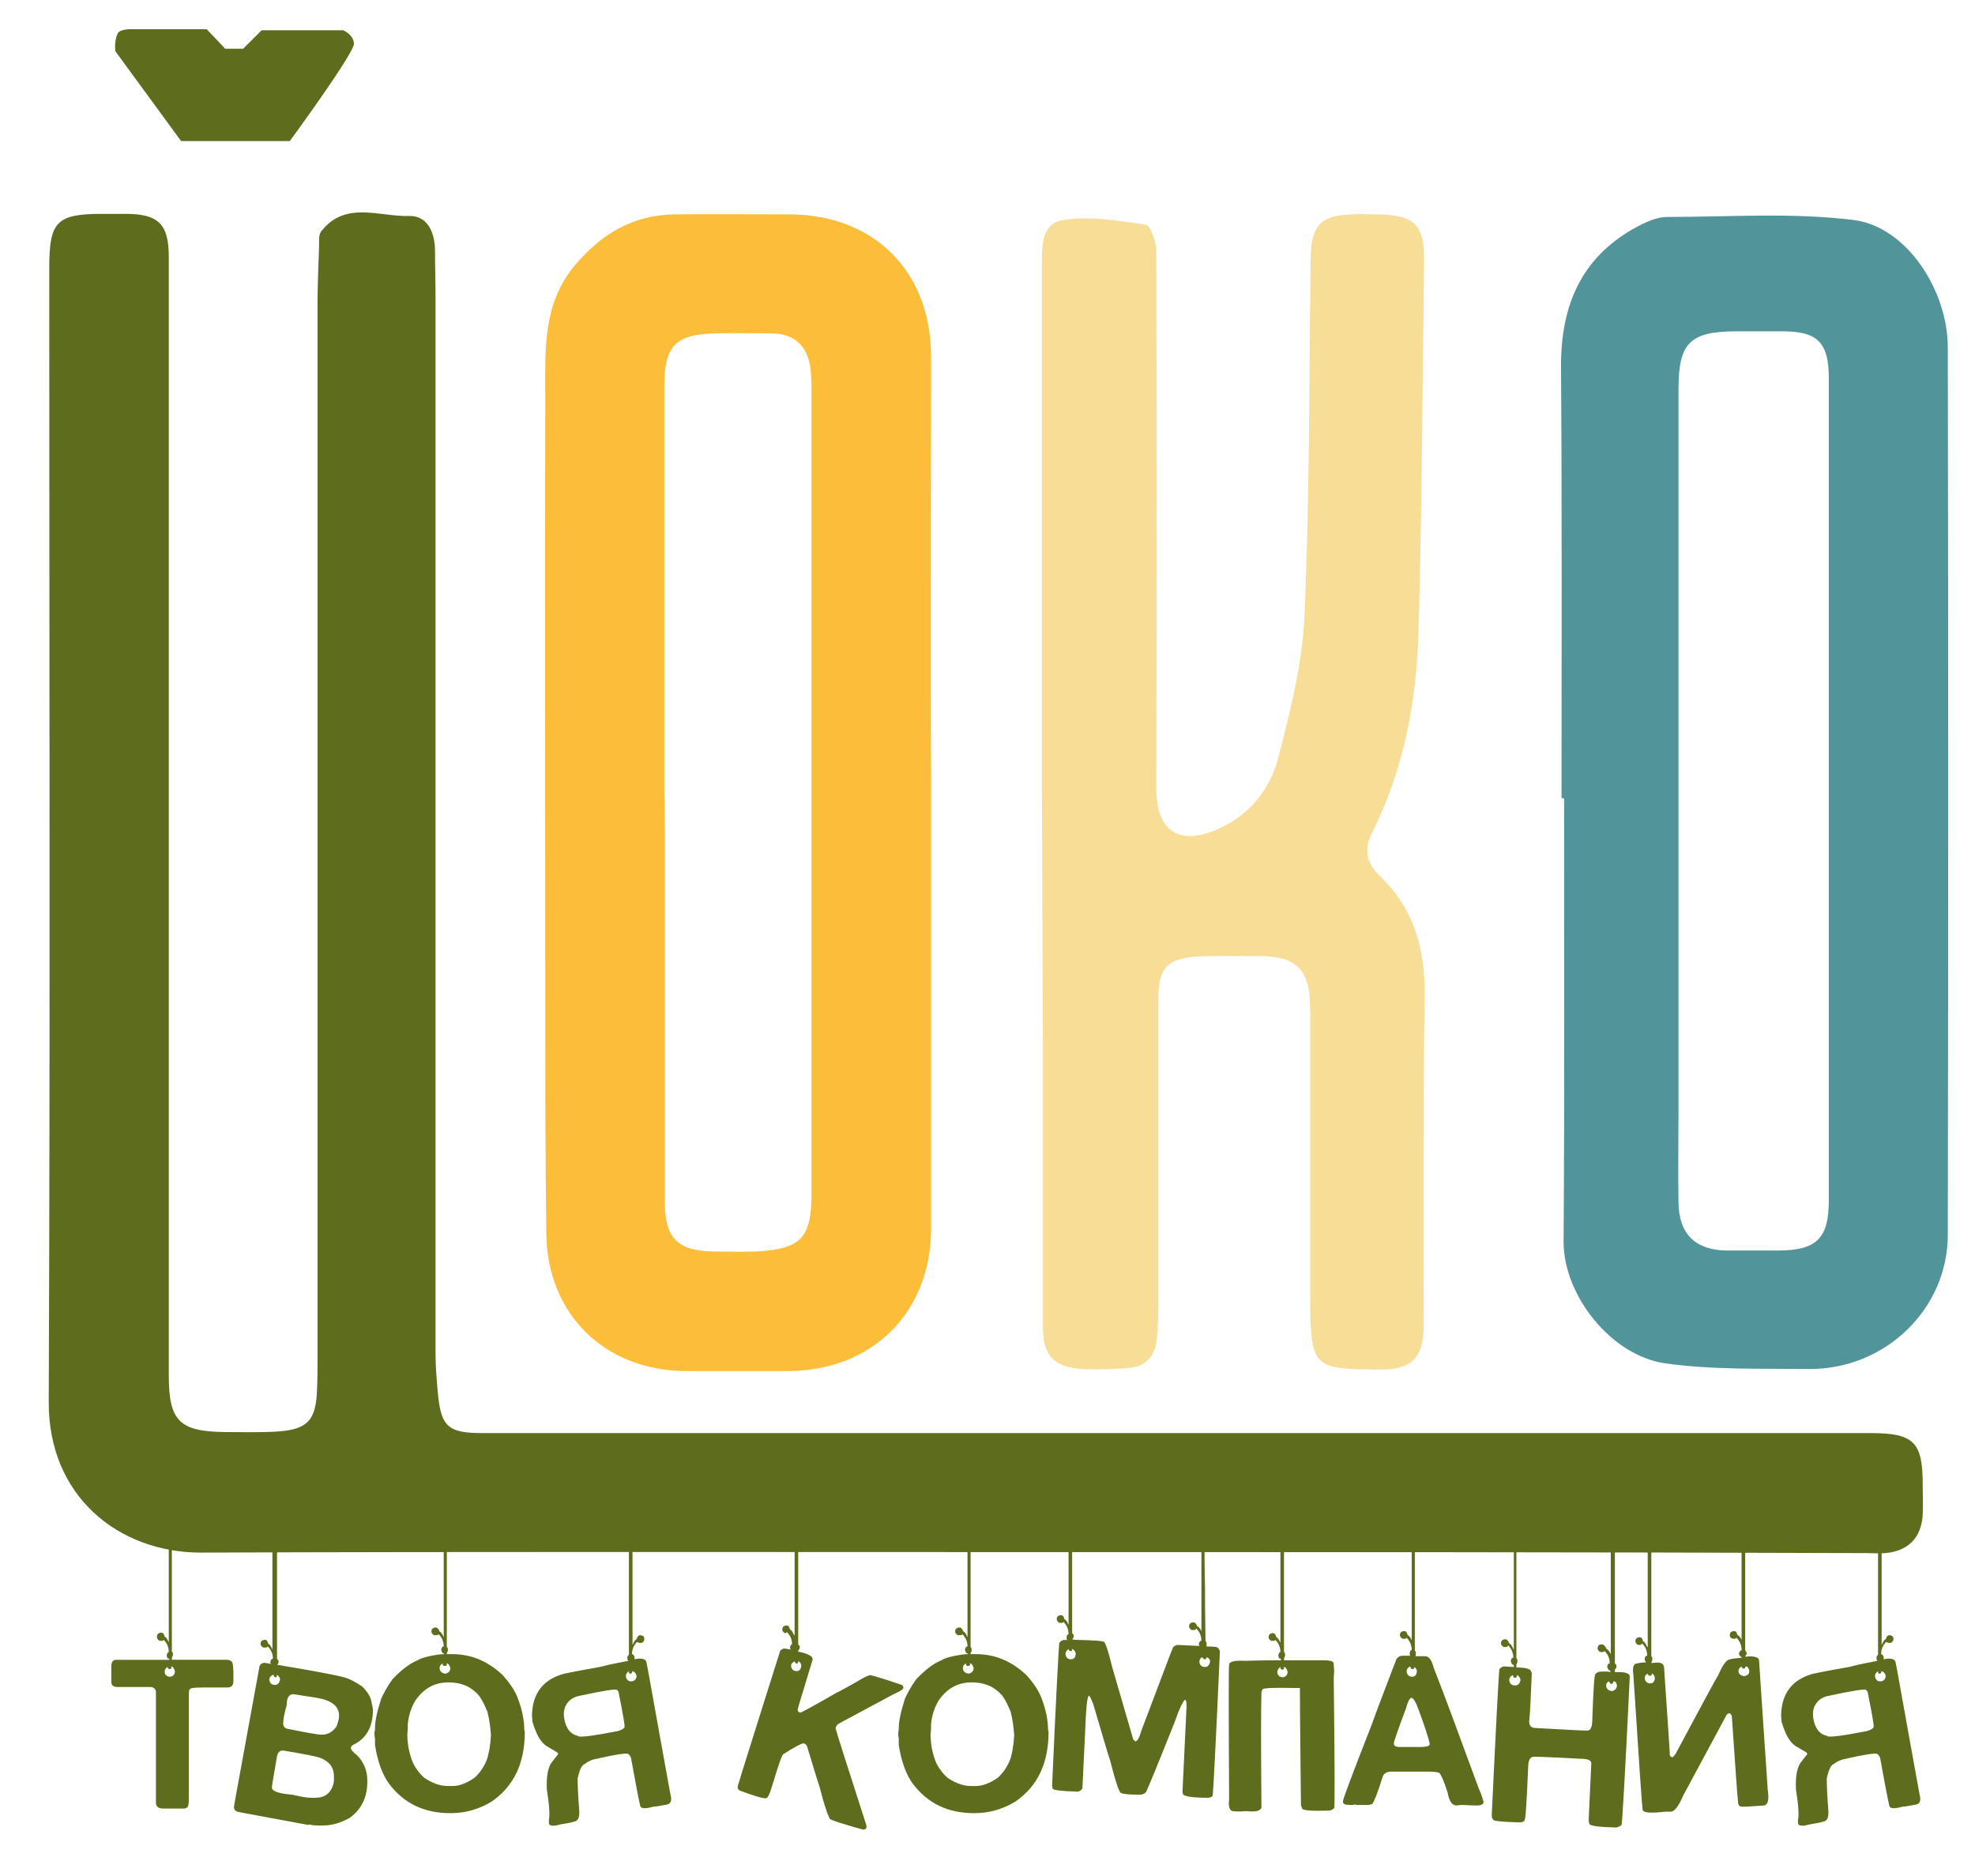<?xml version="1.0" encoding="UTF-8"?> <!-- Generator: Adobe Illustrator 21.0.0, SVG Export Plug-In . SVG Version: 6.00 Build 0) --> <svg xmlns="http://www.w3.org/2000/svg" xmlns:xlink="http://www.w3.org/1999/xlink" id="Слой_1" x="0px" y="0px" viewBox="0 0 385 365.7" style="enable-background:new 0 0 385 365.7;" xml:space="preserve"> <style type="text/css"> .st0{fill:#5E6C1D;} .st1{fill:#FCBD39;} .st2{fill:#51959A;} .st3{fill:#F8DD97;} </style> <g> <g> <path class="st0" d="M201,302.6c-53.9,0-107.9-0.1-161.8,0.1c-16.1,0-29.8-11-29.7-29.4c0.3-73.7,0.1-147.3,0.1-221 c0-9.1,1.4-10.6,10.3-10.6c1.5,0,3,0,4.6,0c6.4,0,8.4,2,8.4,8.4c0,72.7,0,145.3,0,218c0,8.9,2,11,11,11.1c3.4,0,6.8,0.1,10.1-0.1 c6-0.4,7.6-2.2,7.8-8.2c0.1-2,0.1-4,0.1-6.1c0-68.6,0-137.2,0-205.8c0-3.7,0.2-7.4,0.3-11.1c0-1-0.1-2.3,0.5-2.9 c4.7-5.9,11.3-2.7,17-2.9c3.7-0.1,5.1,3.3,5.1,6.9c0,3,0.1,6.1,0.1,9.1c0,68.6,0,137.2,0,205.8c0,2.4,0.2,4.7,0.4,7.1 c0.6,7.2,1.9,8.4,8.9,8.4c68.1,0,136.2,0,204.3,0c22.1,0,44.2,0,66.2,0c8.3,0,10.1,1.7,10.1,9.9c0,2,0.1,4.1,0,6.1 c-0.3,4.5-2.9,7-7.3,7.4c-1.2,0.1-2.4,0-3.5,0C309.5,302.6,255.3,302.6,201,302.6z"></path> <path class="st1" d="M181.5,154.5c0,28.3,0,56.6,0,85c0,16.4-11.5,27.8-28,27.8c-6.6,0-13.1,0-19.7,0c-15.8,0-27.1-11-27.3-26.7 c-0.2-15-0.2-30-0.2-45c0-39.4-0.1-78.9,0-118.3c0-8.9-0.6-17.9,5.7-25.5c5.1-6.1,11.3-9.9,19.5-10c7.4-0.1,14.8,0,22.3,0 c16.6,0,27.7,11.1,27.7,27.8C181.5,97.8,181.4,126.2,181.5,154.5z M129.5,154.5L129.5,154.5c0.1,3.2,0.1,6.4,0.1,9.6 c0,23.4,0,46.8,0,70.2c0,7.2,2.5,9.6,9.7,9.7c2.7,0,5.4,0.1,8.1,0c8.8-0.5,10.8-2.6,10.8-11.5c0-51.7,0-103.4,0-155.1 c0-1.8,0-3.7-0.2-5.5c-0.6-4.5-3.1-6.9-7.7-6.9c-3.5,0-7.1-0.1-10.6,0c-8,0.1-10.2,2.4-10.2,10.2 C129.5,101.6,129.5,128,129.5,154.5z"></path> <path class="st2" d="M304.4,155.6c0-28,0.1-55.9-0.1-83.9c-0.1-12.5,4.2-22.2,15.8-28c1.5-0.7,3.2-1.4,4.8-1.4 c12.2,0,24.5-0.9,36.5,0.6c10.2,1.3,18.3,13.6,18.3,24.9c0.1,57.6,0.1,115.2,0,172.9c0,14.6-12.3,26.3-27,26.2 c-9.4-0.1-18.9,0.2-28.1-1.1c-10.5-1.5-19.8-13.2-19.8-23.7c0.2-28.8,0.1-57.6,0.1-86.4C304.7,155.6,304.6,155.6,304.4,155.6z M356.5,154.5c0-26.9,0-53.9,0-80.8c0-6.9-2.2-9.1-8.9-9.1c-3,0-6.1,0-9.1,0c-9,0-11.3,2.2-11.3,11.2c0,47,0,94,0,141 c0,5.9-0.1,11.8,0,17.7c0.1,6.1,3.3,9.2,9.3,9.3c3.4,0,6.7,0,10.1,0c7.6,0,9.9-2.4,9.9-9.8C356.5,207.4,356.5,180.9,356.5,154.5z"></path> <path class="st3" d="M203.1,154.8c0-34.2,0-68.4,0-102.6c0-3.7-0.3-8.6,4.1-9.3c5.2-0.8,10.8,0.1,16.1,0.9c1,0.1,2.1,3.4,2.1,5.2 c0.1,34.9,0.1,69.7,0,104.6c0,8.3,4.2,11.4,11.9,8.1c6.2-2.7,10.2-7.7,11.8-13.7c2.4-9.2,4.8-18.6,5.2-28.1 c1-23.2,0.9-46.5,1.2-69.7c0.1-6.2,1.9-8.2,8-8.4c1.7-0.1,3.4,0,5.1,0c7,0.1,9.1,2,9,8.9c-0.3,24.3-0.4,48.5-1.1,72.8 c-0.4,13.5-2.9,26.7-9.1,39c-1.6,3.2-0.9,5.9,1.5,8.2c6.8,6.5,9,14.5,8.8,23.8c-0.3,21.4-0.1,42.8-0.2,64.2c0,6-2.4,8.3-8.2,8.3 c-13.5,0-13.8-0.4-13.9-13.8c0-18.9,0-37.7,0-56.6c0-7.5-2.6-10.2-9.9-10.2c-4,0-8.1-0.1-12.1,0.1c-6,0.4-7.6,2.3-7.6,8.3 c0,19.9,0,39.8,0,59.7c0,2.2-0.1,4.4-0.3,6.6c-0.3,3.2-2.1,5.3-5.4,5.6c-3,0.2-6.1,0.4-9.1,0.2c-5.7-0.4-7.7-2.6-7.7-8.3 c0-18.5,0-37.1,0-55.6C203.2,186.8,203.2,170.8,203.1,154.8L203.1,154.8z"></path> </g> <path class="st0" d="M25.6,5.7h14.7l3.6,3.8h3.5L51,5.9h15.9c0,0,2,0.8,2.1,2.6s-12.5,19-12.5,19H35.3L22.5,10c0,0-0.3-1.8,0.4-3.4 C23.3,5.6,25.6,5.7,25.6,5.7z"></path> </g> <g> <path class="st0" d="M33.1,299.4h0.2c0.1,0,0.1,0.1,0.2,0.3V322c0.2,0.2,0.2,0.3,0.2,0.5v0.2c0,0.1-0.1,0.3-0.2,0.5v0.4h10.7 c0.8,0,1.2,0.4,1.2,1.1c0,0.3,0.1,0.7,0.1,1.3v1.8c0,0.8-0.4,1.2-1.2,1.2h-4.8c-1.7,0-2.5,0.1-2.5,0.4c-0.2,0-0.2,0.7-0.2,2.1V351 c0,1-0.2,1.5-0.6,1.5c0,0.1-0.2,0.1-0.7,0.1h-3.7c-0.9,0-1.4-0.4-1.4-1.1v-20.4c0-0.3,0-0.7,0-1.2l0-0.1c-0.1-0.6-0.5-0.9-1.2-0.9 c-0.5,0-1.1,0-1.8,0h-2.5c-0.6,0-1.3,0-2.2,0c-0.7-0.1-1-0.4-1-1v-3c0-0.9,0.3-1.3,1-1.3h10.3v-0.2c-0.3,0-0.5-0.2-0.5-0.7 c0.1-0.4,0.2-0.6,0.4-0.6c0-0.9-0.3-1.7-1-2.4c-0.1,0.2-0.2,0.2-0.4,0.2h-0.4c-0.3-0.2-0.5-0.4-0.5-0.7V319c0-0.3,0.2-0.6,0.7-0.7 h0.1c0.4,0,0.6,0.3,0.7,0.8c0.2,0,0.5,0.4,0.8,1.1h0v-20.5C32.8,299.6,32.9,299.5,33.1,299.4z M32.1,325.9c0,0.6,0.4,1,1.1,1 c0.6-0.1,0.9-0.5,0.9-1.1c-0.2-0.6-0.4-0.9-0.7-0.9v0.3c0,0.1-0.1,0.1-0.2,0.2h-0.2c-0.1,0-0.2-0.1-0.3-0.2V325h0 C32.3,325.2,32.1,325.5,32.1,325.9z"></path> <path class="st0" d="M53.6,299.9h0.2c0.1,0,0.1,0.1,0.2,0.3v23.2c0.2,0.2,0.3,0.3,0.3,0.5v0.2c0,0.1-0.1,0.3-0.2,0.4v0.1h0.1 c7.1,1.2,11.5,2,13.2,2.5c0.9,0.3,2,0.9,3.2,1.7c1.1,1.1,1.7,2.1,1.8,3c0.2,0.8,0.3,1.3,0.3,1.5c0,3.4-1.3,5.7-3.9,6.9 c-0.3,0.2-0.4,0.4-0.4,0.6c0,0.3,0.4,0.8,1.3,1.5c1.3,1.4,1.9,3,1.9,4.8v0.3c0,3-1.1,5.3-3.4,7c-1.8,1-3.5,1.5-5.2,1.5H62 c-0.8,0-1.4-0.1-1.7-0.2c-0.1,0-0.1,0.1-0.2,0.1c-8.5-1.6-13.1-2.4-13.9-2.6c-0.4-0.2-0.6-0.5-0.6-0.9v0c0-0.2,1.7-9.4,5-27.5 c0.2-0.4,0.5-0.6,0.9-0.6c0.3,0,0.7,0.1,1.3,0.2l-0.1-0.3v-0.1c0.1-0.4,0.2-0.6,0.5-0.6c0-0.9-0.3-1.7-1-2.4 c-0.1,0.2-0.2,0.2-0.5,0.2h-0.4c-0.3-0.2-0.5-0.4-0.5-0.7v-0.1c0-0.3,0.2-0.6,0.7-0.7h0.1c0.4,0,0.6,0.3,0.7,0.8 c0.2,0,0.5,0.4,0.8,1.1h0v-21.3C53.3,300.1,53.4,300,53.6,299.9z M52.5,327.5c0.1,0.7,0.5,1,1.1,1c0.5,0,0.8-0.3,1-1 c0-0.4-0.2-0.7-0.6-1c0,0.3-0.1,0.5-0.2,0.5h-0.2c-0.1,0-0.2-0.2-0.3-0.5C52.8,326.7,52.5,327,52.5,327.5z M53,348.5 c0,0.7,1.3,1.2,4,1.4c1.6,0.4,2.9,0.6,3.7,0.6h0.8c1.8,0,3-0.9,3.5-2.7c0.1-0.4,0.1-0.7,0.1-1v-0.5c0-1.7-0.9-2.9-2.7-3.6 c-0.5-0.2-2.9-0.7-7.1-1.4l-0.1,0l-0.2,0c-0.6,0-1,0.6-1.1,1.7C53.3,346.4,53,348.2,53,348.5z M55.2,336c0,0.5,0.2,0.8,0.6,1 c3.9,0.8,6.2,1.2,6.9,1.2c1.2,0,2.1-0.5,2.9-1.6c0.3-0.8,0.5-1.5,0.5-2.1c0-1.9-1.5-3-4.4-3.5l-4.5-0.7c-0.9,0-1.3,0.7-1.3,2.1 C55.4,334.1,55.2,335.4,55.2,336z"></path> <path class="st0" d="M86.6,299.5h0.2c0.1,0,0.2,0.1,0.3,0.3v21.3c0.2,0.2,0.2,0.3,0.2,0.5v0.2c0,0.2-0.1,0.3-0.2,0.5v0.2h1.1 c3.6,0,6.8,1.3,9.7,4c1.5,1.6,2.5,3.2,3,4.5c0.9,2.3,1.3,4.4,1.3,6.3c0,0,0.1,0.1,0.1,0.4c0,6-2.1,10.5-6.4,13.5 c-2.6,1.6-5.3,2.3-8.1,2.3c-5.1,0-9.1-1.9-12-5.8c-1.3-1.8-2.2-4.3-2.7-7.5c0-0.1,0-0.4,0-0.9c0,0,0-0.2,0-0.4 c-0.1-0.3-0.1-0.6-0.1-0.9c0-0.2,0-0.5,0.1-0.7c0,0,0-0.2,0-0.4c0-1.3,0.4-3.2,1.2-5.7c0.5-1.1,1.2-2.4,2.2-3.8 c1.8-1.9,3.4-3.1,4.9-3.7c0.6-0.4,1.9-0.8,3.9-1.1c0.7-0.1,1.1-0.1,1.3-0.1v-0.1c-0.3,0-0.5-0.3-0.6-0.8c0.1-0.4,0.2-0.6,0.5-0.6 c0-0.9-0.3-1.7-1-2.4c-0.1,0.2-0.2,0.2-0.5,0.2h-0.4c-0.3-0.2-0.5-0.4-0.5-0.7v-0.1c0-0.3,0.2-0.6,0.7-0.7h0.1 c0.4,0,0.6,0.3,0.8,0.8c0.2,0,0.5,0.4,0.8,1.1h0v-19.5C86.4,299.7,86.5,299.6,86.6,299.5z M79.4,338.1c0,2,0.4,3.9,1.1,5.6 c0.6,1.2,1.3,2.1,2.2,2.9c1.5,1,3,1.6,4.5,1.6h1.1c1.2,0,2.6-0.5,4.2-1.6c1.2-1.1,2-2.4,2.5-3.8c0.3-1,0.6-2.5,0.7-4.5 c-0.1-1.5-0.3-3.1-0.7-4.6c-0.5-1.2-1-2.3-1.7-3.2c-1.5-1.7-3.4-2.5-5.9-2.5c-2.7,0-4.8,1.2-6.4,3.5c-0.8,1.3-1.3,2.8-1.5,4.5 C79.5,336.7,79.5,337.4,79.4,338.1z M85.7,325.2c0,0.6,0.4,1,1.1,1.1c0.6-0.1,1-0.5,1-1.1c-0.2-0.6-0.4-0.9-0.7-0.9v0.3 c0,0.1-0.1,0.1-0.3,0.2h-0.2c-0.1,0-0.2-0.1-0.3-0.2v-0.3h0C85.9,324.5,85.7,324.8,85.7,325.2z"></path> <path class="st0" d="M122.5,323.8L122.5,323.8c-0.2-0.2-0.2-0.3-0.2-0.5v-0.2c0-0.2,0.1-0.3,0.3-0.5v-23.2c0.1-0.2,0.2-0.3,0.2-0.3 h0.2c0.2,0.1,0.3,0.2,0.3,0.3v21.3h0c0.3-0.7,0.6-1.1,0.8-1.1c0.1-0.5,0.4-0.8,0.7-0.8h0.1c0.5,0.1,0.7,0.3,0.7,0.7v0.1 c0,0.3-0.2,0.5-0.5,0.7h-0.4c-0.2,0-0.4-0.1-0.5-0.2c-0.7,0.7-1,1.5-1,2.4c0.2,0,0.4,0.2,0.5,0.6v0.1l0,0.3 c1.3-0.3,2.1-0.1,2.3,0.5c0.1,0.2,1.6,8.9,4.7,25.9c0.3,1.1,0.1,1.7-0.6,1.9c-1.7,0.3-2.6,0.5-2.6,0.4c-1.7,0.5-2.6,0.4-2.7-0.1 c-0.3-1.3-0.9-4.4-1.8-9.4c-0.1-0.2-0.2-0.5-0.5-0.7c-0.1-0.3-2.3,0-6.7,1c-0.7,0.2-1.3,0.5-1.8,0.9c-0.6,0.2-1,1.1-1.4,2.8 c0,1.6,0.1,3.6,0.3,6.1c0.1,1.3-0.1,2.1-0.8,2.3c-0.6,0.2-1.6,0.4-2.9,0.6c-1.3,0.4-2.1,0.3-2.2-0.2l0-0.1c0-0.1,0-0.3,0-0.6 c0.2-0.9,0.1-2.8-0.4-5.9c-0.1-2.2,0.1-3.9,0.8-5.1c0.9-1.2,1.4-1.8,1.4-1.8l-0.1-0.3l-2.2-1.3c-1.2-0.8-2-2.4-2.7-4.7l-0.1-1.3 c0.1-4.3,2.2-7,6.3-8.1c0.6-0.1,2.8-0.6,6.9-1.3C119.6,324.3,121.6,324,122.5,323.8z M120.3,329.5c-0.1-0.3-2.6,0.1-7.7,1.2 c-0.3,0.1-0.6,0.2-1,0.4c-1.5,1-2,2.5-1.5,4.5c0.4,1.6,1.3,2.6,2.5,2.8c0.1,0.4,2.7,0.1,7.8-0.9c0.7-0.2,1.1-0.4,1.3-0.7 c0.2,0-0.2-2.3-1.1-6.8C120.6,329.8,120.5,329.7,120.3,329.5z M123.3,325.8c-0.1,0.3-0.2,0.5-0.3,0.5h-0.2c-0.2,0-0.2-0.2-0.2-0.5 c-0.4,0.3-0.6,0.6-0.6,1c0.1,0.7,0.5,1,1,1c0.6,0,1-0.3,1.1-1C124,326.3,123.8,326,123.3,325.8z"></path> <path class="st0" d="M155.2,299.3h0.2c0.1,0,0.1,0.1,0.2,0.2v21.1c0.2,0.2,0.3,0.3,0.3,0.5v0.2c0,0.1-0.1,0.3-0.3,0.5v0.2 c1.9,0.4,2.8,0.9,2.8,1.4c0,0,0,0.1,0,0.2c-1.9,6.3-2.9,9.5-2.9,9.7v0.2c0.1,0.2,0.3,0.4,0.5,0.4c0.2,0,2.6-1.3,7.1-3.9 c0.7-0.3,1.9-1,3.7-2c1.5-0.9,2.4-1.4,2.9-1.4c0.5,0.1,2.6,0.7,6.1,1.9c0.2,0.2,0.3,0.3,0.3,0.5v0.1c-0.1,0.3-0.7,0.7-1.9,1.2 l-10.8,5.8c-0.3,0.3-0.5,0.6-0.5,0.8v0.1c0,0.2,2,6.5,6,18.9l0,0.4c0,0.2-0.2,0.4-0.7,0.4c-4.3-1.2-6.5-1.9-6.5-2.2 c-0.4-0.8-1.1-2.8-1.9-6c-0.6-1.8-1.4-4.5-2.5-8.1c-0.2-0.3-0.4-0.5-0.7-0.5c-0.4,0-1.7,0.7-3.9,2.1c-0.2,0-0.9,1.9-2,5.6 c-0.6,2-1,3-1.4,3h-0.2c-0.5,0-2.2-0.5-4.9-1.5c-0.3-0.2-0.4-0.4-0.4-0.6v-0.2c0.5-1.8,3.3-10.6,8.3-26.5c0.2-0.2,0.5-0.4,0.9-0.4 c0.1,0,0.4,0.1,1.1,0.2l-0.1-0.4c0.1-0.4,0.2-0.6,0.4-0.6c0-0.9-0.3-1.7-1-2.4c-0.1,0.2-0.2,0.2-0.5,0.2H153 c-0.3-0.2-0.5-0.4-0.5-0.7v-0.1c0-0.3,0.2-0.6,0.7-0.7h0.1c0.4,0,0.6,0.3,0.7,0.8c0.2,0,0.5,0.4,0.8,1.1h0.1v-19.4 C154.9,299.5,155,299.4,155.2,299.3z M154.2,324.8c0.1,0.7,0.5,1,1.1,1c0.5,0,0.8-0.3,0.9-1c0-0.4-0.2-0.7-0.5-0.9h-0.1 c0,0.3-0.1,0.4-0.2,0.4h-0.2c-0.1,0-0.2-0.1-0.3-0.4C154.5,324.1,154.2,324.4,154.2,324.8z"></path> <path class="st0" d="M188.7,299.5h0.2c0.1,0,0.2,0.1,0.3,0.3v21.3c0.2,0.2,0.2,0.3,0.2,0.5v0.2c0,0.2-0.1,0.3-0.2,0.5v0.2h1.1 c3.6,0,6.8,1.3,9.7,4c1.5,1.6,2.5,3.2,3,4.5c0.9,2.3,1.3,4.4,1.3,6.3c0,0,0.1,0.1,0.1,0.4c0,6-2.1,10.5-6.4,13.5 c-2.6,1.6-5.3,2.3-8.1,2.3c-5.1,0-9.1-1.9-12-5.8c-1.3-1.8-2.2-4.3-2.7-7.5c0-0.1,0-0.4,0-0.9c0,0,0-0.2,0-0.4 c-0.1-0.3-0.1-0.6-0.1-0.9c0-0.2,0-0.5,0.1-0.7c0,0,0-0.2,0-0.4c0-1.3,0.4-3.2,1.2-5.7c0.5-1.1,1.2-2.4,2.2-3.8 c1.8-1.9,3.4-3.1,4.9-3.7c0.6-0.4,1.9-0.8,3.9-1.1c0.7-0.1,1.1-0.1,1.3-0.1v-0.1c-0.3,0-0.5-0.3-0.6-0.8c0.1-0.4,0.2-0.6,0.5-0.6 c0-0.9-0.3-1.7-1-2.4c-0.1,0.2-0.2,0.2-0.5,0.2h-0.4c-0.3-0.2-0.5-0.4-0.5-0.7v-0.1c0-0.3,0.2-0.6,0.7-0.7h0.1 c0.4,0,0.6,0.3,0.8,0.8c0.2,0,0.5,0.4,0.8,1.1h0v-19.5C188.4,299.7,188.5,299.6,188.7,299.5z M181.4,338.1c0,2,0.4,3.9,1.1,5.6 c0.6,1.2,1.3,2.1,2.2,2.9c1.5,1,3,1.6,4.5,1.6h1.1c1.2,0,2.6-0.5,4.2-1.6c1.2-1.1,2-2.4,2.5-3.8c0.3-1,0.6-2.5,0.7-4.5 c-0.1-1.5-0.3-3.1-0.7-4.6c-0.5-1.2-1-2.3-1.7-3.2c-1.5-1.7-3.4-2.5-5.9-2.5c-2.7,0-4.8,1.2-6.4,3.5c-0.8,1.3-1.3,2.8-1.5,4.5 C181.5,336.7,181.5,337.4,181.4,338.1z M187.7,325.2c0,0.6,0.4,1,1.1,1.1c0.6-0.1,1-0.5,1-1.1c-0.2-0.6-0.4-0.9-0.7-0.9v0.3 c0,0.1-0.1,0.1-0.3,0.2h-0.2c-0.1,0-0.2-0.1-0.3-0.2v-0.3h0C187.9,324.5,187.7,324.8,187.7,325.2z"></path> <path class="st0" d="M208.6,299.5h0.2c0.1,0,0.1,0.1,0.2,0.3v18.6c0.2,0.2,0.3,0.3,0.3,0.5v0.2c0,0.1-0.1,0.3-0.3,0.5 c0,0,0.2,0,0.4,0.1c4,0.1,5.9,0.2,5.9,0.5c0.2,0.2,0.8,1.8,1.5,4.8l4.1,14.1c0.1,0.1,0.3,0.3,0.4,0.4c0.4,0,0.8-0.7,1.2-2.1 c3.8-10,5.8-15.4,6.2-16.3c0.4-0.3,0.7-0.4,0.8-0.4l4.3,0.2l-0.1-0.3v-0.1c0.1-0.4,0.2-0.6,0.5-0.6c0-0.9-0.3-1.7-1-2.4 c-0.1,0.2-0.2,0.3-0.5,0.3h-0.4c-0.3-0.2-0.5-0.4-0.5-0.7v-0.1c0-0.3,0.2-0.6,0.7-0.7h0.1c0.4,0,0.6,0.3,0.8,0.8 c0.2,0,0.5,0.3,0.8,0.9h0v-0.2c0-0.9,0-6.9,0-18l0.2-0.2h0.2l0.2,0.2c0,6.2,0.1,9.5,0.1,9.8c0,1.6,0,5,0.1,10.4 c0.2,0.1,0.2,0.2,0.2,0.5v0.2l0,0.3c1.5,0,2.3,0.1,2.3,0.4c0.2,0.2,0.3,0.4,0.3,0.6c-0.8,18.1-1.3,27.5-1.4,28.1 c-0.3,0.3-0.6,0.4-0.9,0.4c-3.3,0-4.9-0.3-4.9-0.8l-0.1-0.2l0.8-16.7c0-1-0.1-1.4-0.3-1.4H231c-0.4,0.3-1.1,1.7-2,4.3 c-3.3,8.3-5.2,12.9-5.6,13.7c-0.3,0.3-0.7,0.5-1.2,0.5c-2.6,0-3.9-0.2-3.9-0.6c-0.4-0.6-1-2.6-1.9-6.1c-0.2-0.5-1.3-4.2-3.3-11 c-0.4-1-0.7-1.6-0.8-1.6h0c-0.4,0-0.6,2.6-0.8,7.7l-0.5,10.4c-0.3,0.4-0.6,0.6-1,0.6c-3.2-0.1-4.8-0.3-4.8-0.6 c-0.1-0.4-0.1-0.6-0.1-0.7c0.8-18,1.3-27.3,1.4-27.7c0.2-0.3,0.5-0.5,0.9-0.6c0,0,0,0,0,0.1l0.3-0.1h0.1l0.3,0.1 c-0.2-0.2-0.2-0.4-0.2-0.6c0.1-0.4,0.2-0.6,0.4-0.6c0-0.9-0.3-1.7-1-2.4c-0.1,0.2-0.2,0.2-0.4,0.2h-0.4c-0.3-0.2-0.5-0.4-0.5-0.7 v-0.1c0-0.3,0.2-0.6,0.7-0.7h0.1c0.4,0,0.6,0.3,0.7,0.8c0.2,0,0.5,0.4,0.8,1.1h0v-16.8C208.4,299.7,208.4,299.6,208.6,299.5z M207.7,322.5c0.1,0.7,0.5,1,1.1,1c0.5,0,0.8-0.3,0.9-1c0-0.4-0.2-0.7-0.6-1h-0.1c0,0.3-0.1,0.4-0.2,0.4h-0.2 c-0.1,0-0.2-0.1-0.3-0.4C207.9,321.8,207.7,322.1,207.7,322.5z M233.8,324c0.1,0.7,0.5,1,1.1,1c0.5,0,0.8-0.3,1-1 c0-0.4-0.2-0.7-0.6-0.9h-0.1c0,0.2-0.1,0.3-0.3,0.4c-0.2,0-0.4-0.1-0.5-0.4C234,323.2,233.8,323.6,233.8,324z"></path> <path class="st0" d="M249.7,323.6v-0.2c-0.3,0-0.5-0.2-0.5-0.7c0.1-0.4,0.2-0.6,0.4-0.6c0-0.9-0.3-1.7-1-2.4 c-0.1,0.2-0.2,0.2-0.4,0.2h-0.4c-0.3-0.2-0.5-0.4-0.5-0.7v-0.1c0-0.3,0.2-0.6,0.7-0.7h0.1c0.4,0,0.6,0.3,0.7,0.8 c0.2,0,0.5,0.4,0.8,1.1h0v-20.5c0-0.1,0.1-0.2,0.3-0.3h0.2c0.1,0,0.1,0.1,0.2,0.3v22.3c0.2,0.2,0.2,0.3,0.2,0.5v0.2 c0,0.1-0.1,0.3-0.2,0.5v0.4c2.3,0,4,0,4.9,0l2.6,0c0.6,0,1.1,0,1.4,0.1c0.1,0,0.2,0,0.2,0c0.1,0,0.2,0.1,0.2,0.1 c0.3,0.1,0.4,0.3,0.4,0.5c0,0.2,0,0.3,0,0.5c0.1,0.5,0.1,1.2,0,2v0.5c0,0.1,0,0.3,0,0.5c0.2,16.4,0.2,24.6,0.1,24.6 c-0.3,0.3-0.7,0.5-1,0.5c-3.5,0.1-5.3,0-5.3-0.5c-0.1-0.2-0.2-0.5-0.2-0.8l0,0c-0.1-10.6-0.2-18.1-0.2-22.6l-1.2,0 c-4-0.1-6.1,0-6.1,0.3c-0.1,0.2-0.2,0.4-0.2,0.5l0,0.1c-0.1,2.9-0.1,10.4,0,22.3l0,0.1c-0.2,0.7-1.2,0.9-3,0.7 c-0.9,0.1-1.8,0.1-2.6,0c-0.6-0.1-0.9-0.9-0.7-2.3c-0.1-17.2-0.1-26,0-26.3v0c0.1-0.6,1.2-0.8,3.1-0.7c0.6,0,2.7-0.1,6.3-0.1H249.7 z M249,326c0,0.6,0.4,1,1.1,1c0.6-0.1,0.9-0.5,0.9-1.1c-0.2-0.6-0.4-0.9-0.7-0.9v0.3c0,0.1-0.1,0.1-0.2,0.2h-0.2 c-0.1,0-0.2-0.1-0.3-0.2v-0.3h0C249.2,325.3,249,325.6,249,326z"></path> <path class="st0" d="M275.3,299.8h0.2c0.1,0,0.2,0.1,0.3,0.2v21.8c0.2,0.2,0.2,0.3,0.2,0.5v0.2c0,0.1,0,0.2-0.1,0.4h1.9 c0.8,0,1.3,0.8,1.7,2.3c2.2,5.6,5.1,13.5,8.8,23.6c0.3,0.6,0.6,1.4,0.9,2.5c0,0.4-0.3,0.6-1,0.7c-0.4,0-1.4,0-3.1-0.1 c-0.6,0-1,0.1-1.2,0.1c-0.8,0-1.4-0.8-1.7-2.5c-0.8-2.5-1.4-3.7-1.6-3.8c-0.2-0.2-1-0.3-2.4-0.3h-7c-0.9,0-1.5,0.4-1.7,1.1 c-1,3.2-1.7,4.9-2,5.2c-0.4,0.2-0.9,0.2-1.2,0.2h-1.6c-0.2,0-0.4,0-0.6-0.1c-0.1,0-0.3,0.1-0.5,0.1h-0.4c-1,0-1.4-0.2-1.4-0.6v-0.2 c0-0.3,1.8-5.2,5.5-14.6c1.2-3.4,2.9-7.7,4.9-13c0.3-0.5,0.8-0.7,1.2-0.7h1.5c-0.1-0.1-0.1-0.3-0.1-0.5c0.1-0.4,0.2-0.6,0.4-0.6 c0-0.9-0.3-1.7-1-2.4c-0.1,0.2-0.2,0.2-0.4,0.2h-0.4c-0.3-0.2-0.5-0.4-0.5-0.7v-0.1c0-0.3,0.2-0.6,0.7-0.7h0.1 c0.4,0,0.6,0.3,0.7,0.8c0.2,0,0.5,0.3,0.8,1h0v-20C275,299.9,275.1,299.9,275.3,299.8z M275.1,331c-0.4,0.2-0.7,0.9-1,2 c-1.6,4.3-2.4,6.6-2.4,6.9c0,0.5,0.4,0.7,1.2,0.7c0.2,0,0.8,0,1.7,0h2.2c1.2,0,1.9-0.2,1.9-0.5V340c-0.2-1.1-0.9-3.2-2.1-6.5 C276,331.8,275.5,331,275.1,331z M274.2,325.9c0.1,0.7,0.5,1,1.1,1c0.5,0,0.8-0.3,0.9-1c0-0.4-0.2-0.7-0.5-0.9 c0,0.3-0.1,0.4-0.3,0.4h-0.2c-0.1,0-0.2-0.2-0.3-0.5C274.4,325.1,274.2,325.5,274.2,325.9z"></path> <path class="st0" d="M295.1,299.2h0.2c0.1,0,0.2,0.1,0.3,0.3v23.8c0.2,0.2,0.2,0.3,0.2,0.5v0.2c0,0.1-0.1,0.3-0.2,0.5v0.6 c1.9,0,2.9,0.3,2.9,0.9c0,0,0.1,0.1,0.1,0.2c-0.2,4.5-0.3,7.6-0.5,9.4c0,0.9,0.4,1.3,1.3,1.3c5.5,0.3,8.8,0.5,10,0.5 c0.7,0,1-0.7,1-2.2c0.2-5.8,0.4-8.8,0.6-8.8c0.2-0.3,0.6-0.5,1.1-0.5h1.3l0.5,0.1v-0.3c-0.3,0-0.5-0.3-0.6-0.8 c0.1-0.4,0.2-0.6,0.5-0.6c0-0.9-0.3-1.7-1-2.4c-0.2,0.2-0.4,0.2-0.5,0.2h-0.2c-0.3,0-0.5-0.2-0.7-0.7c0.1-0.6,0.3-0.8,0.8-0.8h0.1 c0.3,0,0.6,0.3,0.9,0.9c0.4,0.2,0.6,0.6,0.8,1h0v-23.1c0-0.1,0.1-0.2,0.3-0.3h0.2c0.1,0,0.2,0.1,0.3,0.3v24.9 c0.2,0.2,0.3,0.3,0.3,0.5v0.2c0,0.2-0.1,0.3-0.3,0.5v0.5h0.7c1.5,0,2.2,0.3,2.2,0.9c-0.9,19.2-1.5,28.9-1.6,28.9 c-0.3,0.3-0.7,0.4-1,0.5c-3.5-0.1-5.3-0.3-5.3-0.8c-0.1-0.2-0.1-0.5-0.1-0.8v-0.1l0.5-10.8c0-0.6-0.7-0.9-2-0.9 c-5.3-0.3-8.4-0.4-9.2-0.4c-0.7,0-1.1,0.7-1.1,2c-0.3,6.9-0.5,10.3-0.7,10.3c0,0.3-0.4,0.5-1.1,0.5h-0.1c-3.3-0.1-4.9-0.3-4.9-0.5 c-0.2-0.2-0.3-0.5-0.3-0.7v-0.3c0.9-18.9,1.4-28.4,1.5-28.4c0.3-0.3,0.6-0.5,0.8-0.5c0.8,0,1.4,0.1,2,0.1v-0.4 c-0.3,0-0.5-0.3-0.6-0.8c0.1-0.4,0.2-0.6,0.5-0.6c0-0.9-0.3-1.7-1-2.4c-0.1,0.2-0.2,0.3-0.5,0.3h-0.4c-0.3-0.2-0.5-0.4-0.5-0.7 v-0.1c0-0.3,0.2-0.6,0.7-0.7h0.1c0.4,0,0.6,0.3,0.8,0.8c0.2,0,0.5,0.4,0.8,1.1h0.1v-22C294.9,299.4,295,299.3,295.1,299.2z M294.2,327.6c0.1,0.7,0.5,1,1.2,1c0.5,0,0.8-0.3,1-1c0-0.4-0.2-0.7-0.6-1h-0.1c0,0.3-0.1,0.5-0.3,0.5h-0.2c-0.1,0-0.2-0.2-0.3-0.5 C294.4,326.8,294.2,327.2,294.2,327.6z M313.1,328.6c0,0.6,0.4,1,1.1,1.1c0.6-0.1,1-0.5,1-1.1c-0.1-0.6-0.3-0.8-0.7-0.8 c0,0.3-0.1,0.5-0.4,0.5c-0.3-0.1-0.4-0.3-0.4-0.5C313.3,327.9,313.1,328.2,313.1,328.6z"></path> <path class="st0" d="M339.6,323.2L339.6,323.2c-0.4-0.3-0.6-0.5-0.6-0.8v-0.1c0-0.2,0.2-0.4,0.5-0.6c0-0.9-0.3-1.7-1-2.4 c0,0-0.1,0.1-0.3,0.2h-0.3c-0.5-0.1-0.7-0.3-0.7-0.7v-0.1c0-0.3,0.2-0.6,0.7-0.7h0.1c0.4,0,0.6,0.3,0.7,0.8c0.2,0,0.5,0.3,0.8,0.9 h0v-0.1l0-19.6c0.4-0.3,0.7-0.2,0.7,0.2v21.6c0.1,0,0.2,0.2,0.3,0.5v0c0,0.2-0.1,0.4-0.3,0.6v0.1c1.7-0.2,2.7,0.1,2.7,0.7 c0,0.3,0.6,8.8,1.7,25.3c0.3,1.9,0,2.9-0.7,3c-2.6,0.2-4.1,0.3-4.6,0.2c-0.3-0.1-0.5-0.4-0.5-0.9l0-0.1c-0.1-0.7-0.5-6.2-1.2-16.6 c-0.1-0.3-0.2-0.4-0.4-0.6c-0.2,0-0.4,0.1-0.6,0.3l-8.5,15.8c-0.8,1.9-1.6,3-2.3,3.1c-0.7,0-1.4,0-2,0.1c-2.3,0.2-3.5,0.1-3.6-0.5 c-0.1-0.5-0.7-9.2-1.8-26.3c-0.2-1.4,0-2.1,0.7-2.2c0.5-0.1,1.1-0.2,1.8-0.2c-0.2-0.2-0.3-0.5-0.3-0.7c0.1-0.4,0.2-0.6,0.5-0.6 c0-0.9-0.3-1.7-1-2.4c-0.1,0.2-0.2,0.3-0.4,0.3h-0.4c-0.3-0.2-0.5-0.4-0.5-0.7v-0.1c0-0.3,0.2-0.6,0.7-0.7h0.1 c0.4,0,0.6,0.3,0.7,0.8c0.2,0,0.5,0.4,0.8,1.1h0.1v-21.7c0-0.1,0.1-0.1,0.2-0.2h0.2c0.1,0,0.2,0.1,0.3,0.2v23.5 c0.2,0.2,0.2,0.3,0.2,0.5v0.2c0,0.1-0.1,0.3-0.2,0.5v0.1h0.6c1.2-0.2,1.8,0.1,1.9,0.9l0,0.2c0.7,10.5,1.1,16,1.1,16.4l0,0.4 c0,0.3,0.2,0.4,0.5,0.5c0.1,0,0.3-0.2,0.6-0.6c5.3-9.9,8.1-15.1,8.4-15.5c0.8-1.9,1.6-3,2.3-3C337.5,323.4,338.3,323.3,339.6,323.2 z M320.6,327.2c0.1,0.6,0.5,1,1.1,1c0.5,0,0.8-0.3,0.9-1c0-0.4-0.2-0.7-0.5-0.9h-0.1c0,0.3-0.1,0.4-0.3,0.4h-0.2 c-0.1,0-0.2-0.1-0.3-0.4C320.8,326.5,320.6,326.8,320.6,327.2z M338.9,325.8c0,0.5,0.3,0.8,1,1c0.7-0.1,1.1-0.4,1.1-1 c-0.1-0.6-0.3-0.9-0.7-0.9c-0.1,0.3-0.2,0.4-0.2,0.4h-0.3c-0.1,0-0.2-0.1-0.3-0.4C339.1,325.1,338.9,325.4,338.9,325.8z"></path> <path class="st0" d="M366,323.8L366,323.8c-0.2-0.2-0.2-0.3-0.2-0.5v-0.2c0-0.2,0.1-0.3,0.3-0.5v-23.2c0.1-0.2,0.2-0.3,0.2-0.3h0.2 c0.2,0.1,0.3,0.2,0.3,0.3v21.3h0c0.3-0.7,0.6-1.1,0.8-1.1c0.1-0.5,0.4-0.8,0.7-0.8h0.1c0.5,0.1,0.7,0.3,0.7,0.7v0.1 c0,0.3-0.2,0.5-0.5,0.7h-0.4c-0.2,0-0.4-0.1-0.5-0.2c-0.7,0.7-1,1.5-1,2.4c0.2,0,0.4,0.2,0.5,0.6v0.1l0,0.3 c1.3-0.3,2.1-0.1,2.3,0.5c0.1,0.2,1.6,8.9,4.7,25.9c0.3,1.1,0.1,1.7-0.6,1.9c-1.7,0.3-2.6,0.5-2.6,0.4c-1.7,0.5-2.6,0.4-2.7-0.1 c-0.3-1.3-0.9-4.4-1.8-9.4c-0.1-0.2-0.2-0.5-0.5-0.7c-0.1-0.3-2.3,0-6.7,1c-0.7,0.2-1.3,0.5-1.8,0.9c-0.6,0.2-1,1.1-1.4,2.8 c0,1.6,0.1,3.6,0.3,6.1c0.1,1.3-0.1,2.1-0.8,2.3c-0.6,0.2-1.6,0.4-2.9,0.6c-1.3,0.4-2.1,0.3-2.2-0.2l0-0.1c0-0.1,0-0.3,0-0.6 c0.2-0.9,0.1-2.8-0.4-5.9c-0.1-2.2,0.1-3.9,0.8-5.1c0.9-1.2,1.4-1.8,1.4-1.8l-0.1-0.3l-2.2-1.3c-1.2-0.8-2-2.4-2.7-4.7l-0.1-1.3 c0.1-4.3,2.2-7,6.3-8.1c0.6-0.1,2.8-0.6,6.9-1.3C363.1,324.3,365.1,324,366,323.8z M363.8,329.5c-0.1-0.3-2.6,0.1-7.7,1.2 c-0.3,0.1-0.6,0.2-1,0.4c-1.5,1-2,2.5-1.5,4.5c0.4,1.6,1.3,2.6,2.5,2.8c0.1,0.4,2.7,0.1,7.8-0.9c0.7-0.2,1.1-0.4,1.3-0.7 c0.2,0-0.2-2.3-1.1-6.8C364.1,329.8,364,329.7,363.8,329.5z M366.8,325.8c-0.1,0.3-0.2,0.5-0.3,0.5h-0.2c-0.2,0-0.2-0.2-0.2-0.5 c-0.4,0.3-0.6,0.6-0.6,1c0.1,0.7,0.5,1,1,1c0.6,0,1-0.3,1.1-1C367.5,326.3,367.3,326,366.8,325.8z"></path> </g> </svg> 